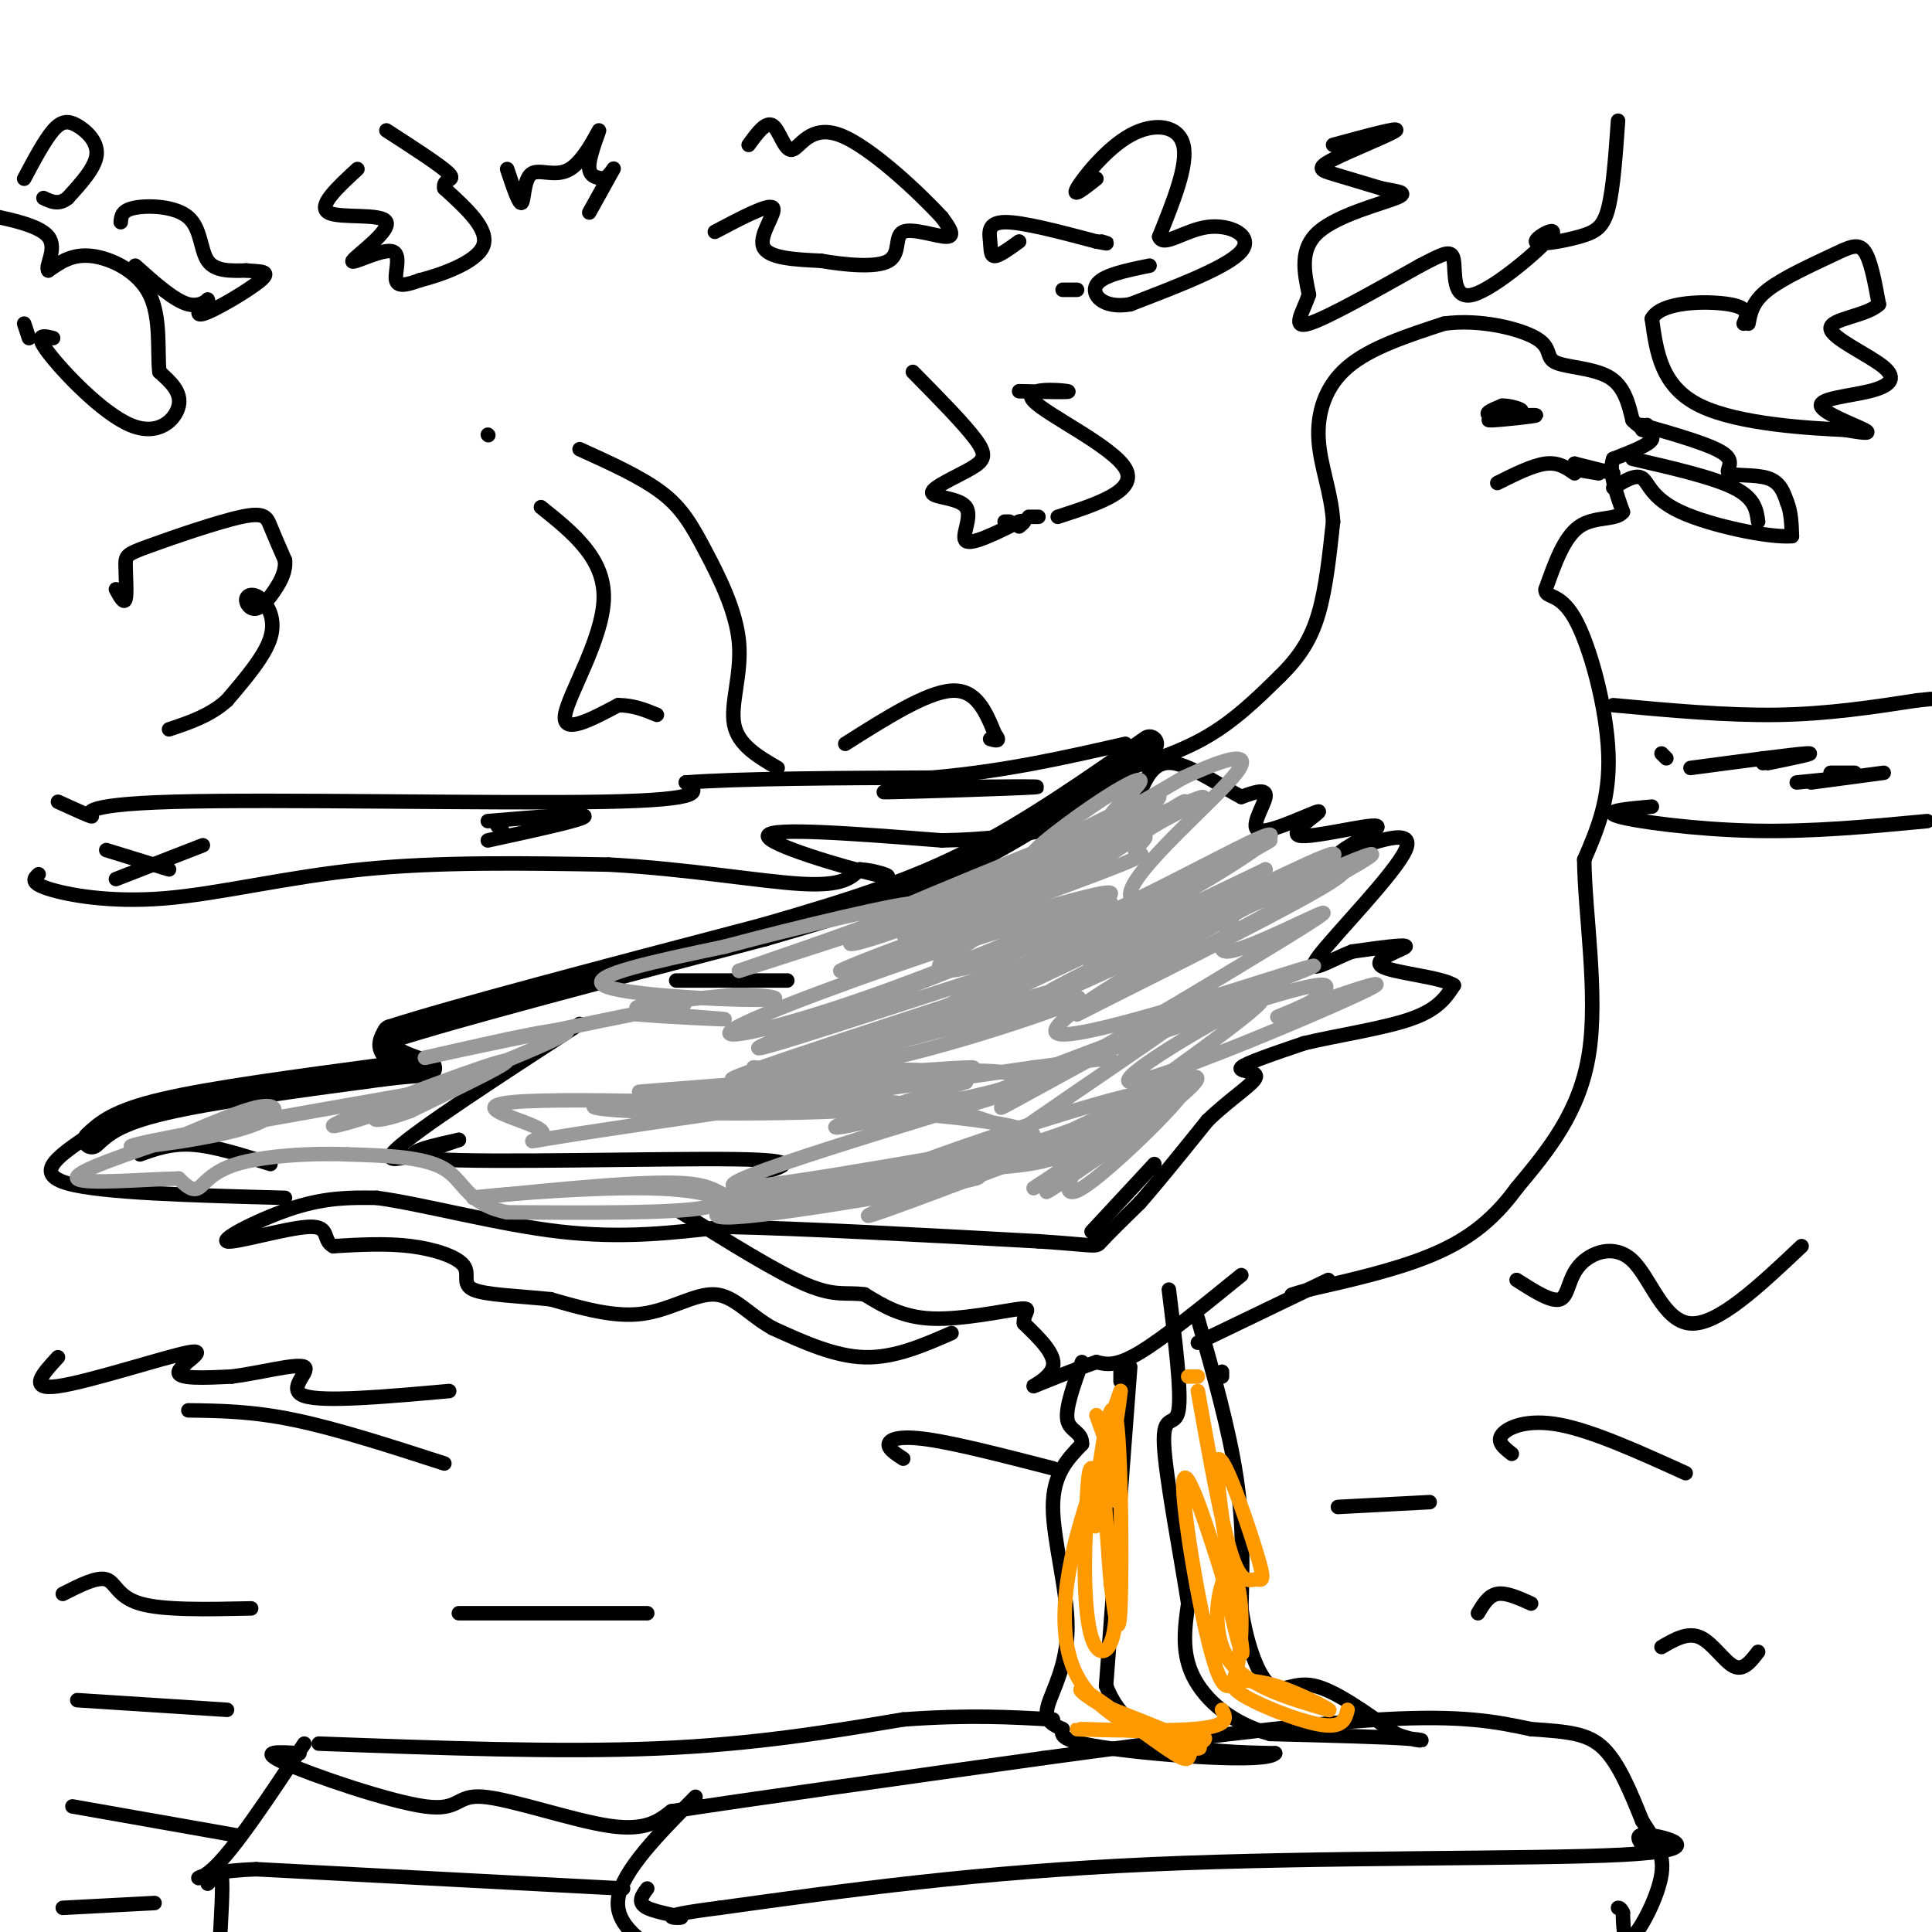 <svg viewBox='0 0 400 400' version='1.1' xmlns='http://www.w3.org/2000/svg' xmlns:xlink='http://www.w3.org/1999/xlink'><g fill='none' stroke='#000000' stroke-width='6' stroke-linecap='round' stroke-linejoin='round'><path d='M19,236c2.500,-2.333 5.000,-4.667 15,-7c10.000,-2.333 27.500,-4.667 45,-7'/><path d='M79,222c9.417,-1.179 10.458,-0.625 9,-1c-1.458,-0.375 -5.417,-1.679 -7,-3c-1.583,-1.321 -0.792,-2.661 0,-4'/><path d='M81,214c12.833,-4.167 44.917,-12.583 77,-21'/><path d='M158,193c20.156,-5.800 32.044,-9.800 44,-16c11.956,-6.200 23.978,-14.600 36,-23'/></g>
<g fill='none' stroke='#000000' stroke-width='3' stroke-linecap='round' stroke-linejoin='round'><path d='M227,161c7.833,-2.250 15.667,-4.500 22,-8c6.333,-3.500 11.167,-8.250 16,-13'/><path d='M265,140c4.133,-4.067 6.467,-7.733 8,-13c1.533,-5.267 2.267,-12.133 3,-19'/><path d='M276,108c-0.333,-6.000 -2.667,-11.500 -3,-17c-0.333,-5.500 1.333,-11.000 6,-15c4.667,-4.000 12.333,-6.500 20,-9'/><path d='M299,67c7.314,-0.997 15.600,1.011 19,3c3.400,1.989 1.915,3.959 4,5c2.085,1.041 7.738,1.155 11,3c3.262,1.845 4.131,5.423 5,9'/><path d='M338,87c2.022,2.111 4.578,2.889 4,4c-0.578,1.111 -4.289,2.556 -8,4'/><path d='M334,95c-1.000,2.500 0.500,6.750 2,11'/><path d='M336,106c-1.378,1.800 -5.822,0.800 -9,3c-3.178,2.200 -5.089,7.600 -7,13'/><path d='M320,122c-0.202,1.964 2.792,0.375 6,6c3.208,5.625 6.631,18.464 7,28c0.369,9.536 -2.315,15.768 -5,22'/><path d='M328,178c0.111,11.067 2.889,27.733 1,40c-1.889,12.267 -8.444,20.133 -15,28'/><path d='M314,246c-5.222,7.156 -10.778,11.044 -18,14c-7.222,2.956 -16.111,4.978 -25,7'/><path d='M271,267c-4.667,1.333 -3.833,1.167 -3,1'/><path d='M275,265c0.000,0.000 -27.000,13.000 -27,13'/><path d='M257,264c-8.000,6.500 -16.000,13.000 -21,16c-5.000,3.000 -7.000,2.500 -9,2'/><path d='M227,282c-4.643,1.571 -11.750,4.500 -13,5c-1.250,0.500 3.357,-1.429 4,-4c0.643,-2.571 -2.679,-5.786 -6,-9'/><path d='M212,274c-0.250,-2.250 2.125,-3.375 -1,-3c-3.125,0.375 -11.750,2.250 -18,2c-6.250,-0.250 -10.125,-2.625 -14,-5'/><path d='M179,268c-3.689,-0.556 -5.911,0.556 -12,-2c-6.089,-2.556 -16.044,-8.778 -26,-15'/><path d='M197,276c-5.917,2.583 -11.833,5.167 -18,5c-6.167,-0.167 -12.583,-3.083 -19,-6'/><path d='M160,275c-4.988,-2.786 -7.958,-6.750 -12,-7c-4.042,-0.250 -9.155,3.214 -15,4c-5.845,0.786 -12.423,-1.107 -19,-3'/><path d='M114,269c-6.566,-0.678 -13.482,-0.872 -16,-2c-2.518,-1.128 -0.640,-3.188 -2,-5c-1.360,-1.812 -5.960,-3.375 -11,-4c-5.040,-0.625 -10.520,-0.313 -16,0'/><path d='M69,258c-2.408,-1.193 -0.429,-4.175 -5,-4c-4.571,0.175 -15.692,3.509 -17,3c-1.308,-0.509 7.198,-4.860 14,-7c6.802,-2.140 11.901,-2.070 17,-2'/><path d='M78,248c9.578,1.289 25.022,5.511 38,7c12.978,1.489 23.489,0.244 34,-1'/><path d='M150,254c16.500,0.333 40.750,1.667 65,3'/><path d='M215,257c12.644,0.822 11.756,1.378 13,0c1.244,-1.378 4.622,-4.689 8,-8'/><path d='M236,249c3.667,-4.167 8.833,-10.583 14,-17'/><path d='M250,232c4.762,-4.607 9.667,-7.625 10,-9c0.333,-1.375 -3.905,-1.107 -3,-2c0.905,-0.893 6.952,-2.946 13,-5'/><path d='M270,216c6.511,-1.578 16.289,-3.022 22,-5c5.711,-1.978 7.356,-4.489 9,-7'/><path d='M301,204c-2.429,-1.738 -13.000,-2.583 -15,-4c-2.000,-1.417 4.571,-3.405 5,-4c0.429,-0.595 -5.286,0.202 -11,1'/><path d='M280,197c-4.524,1.702 -10.333,5.458 -7,1c3.333,-4.458 15.810,-17.131 18,-22c2.190,-4.869 -5.905,-1.935 -14,1'/><path d='M277,177c0.737,-1.432 9.579,-5.513 8,-6c-1.579,-0.487 -13.578,2.621 -16,2c-2.422,-0.621 4.732,-4.971 4,-5c-0.732,-0.029 -9.351,4.261 -12,4c-2.649,-0.261 0.672,-5.075 1,-7c0.328,-1.925 -2.336,-0.963 -5,0'/><path d='M257,165c-3.578,-1.822 -10.022,-6.378 -14,-7c-3.978,-0.622 -5.489,2.689 -7,6'/><path d='M312,86c-2.565,0.548 -5.131,1.095 -3,1c2.131,-0.095 8.958,-0.833 9,-1c0.042,-0.167 -6.702,0.238 -9,0c-2.298,-0.238 -0.149,-1.119 2,-2'/><path d='M311,84c1.422,-0.089 3.978,0.689 4,1c0.022,0.311 -2.489,0.156 -5,0'/><path d='M341,88c0.000,0.000 -1.000,1.000 -1,1'/><path d='M340,88c7.286,2.083 14.571,4.167 17,6c2.429,1.833 0.000,3.417 1,4c1.000,0.583 5.429,0.167 8,1c2.571,0.833 3.286,2.917 4,5'/><path d='M370,104c0.833,2.000 0.917,4.500 1,7'/><path d='M371,111c-4.643,0.393 -16.750,-2.125 -23,-5c-6.250,-2.875 -6.643,-6.107 -8,-7c-1.357,-0.893 -3.679,0.554 -6,2'/><path d='M338,95c8.333,1.917 16.667,3.833 21,6c4.333,2.167 4.667,4.583 5,7'/><path d='M253,285c0.000,0.000 0.000,-1.000 0,-1'/><path d='M248,273c3.250,11.500 6.500,23.000 8,33c1.500,10.000 1.250,18.500 1,27'/><path d='M257,333c1.179,7.917 3.625,14.208 6,16c2.375,1.792 4.679,-0.917 9,0c4.321,0.917 10.661,5.458 17,10'/><path d='M289,359c4.600,1.822 7.600,1.378 3,1c-4.600,-0.378 -16.800,-0.689 -29,-1'/><path d='M263,359c-8.022,-2.156 -13.578,-7.044 -16,-12c-2.422,-4.956 -1.711,-9.978 -1,-15'/><path d='M246,332c-1.488,-9.667 -4.708,-26.333 -5,-33c-0.292,-6.667 2.345,-3.333 3,-7c0.655,-3.667 -0.673,-14.333 -2,-25'/><path d='M232,286c0.000,0.000 0.000,-2.000 0,-2'/><path d='M234,283c0.000,0.000 -5.000,66.000 -5,66'/><path d='M229,349c5.000,13.333 20.000,13.667 35,14'/><path d='M264,363c-1.667,2.133 -23.333,0.467 -34,-1c-10.667,-1.467 -10.333,-2.733 -10,-4'/><path d='M220,358c-2.536,-1.139 -3.876,-1.986 -3,-5c0.876,-3.014 3.967,-8.196 4,-16c0.033,-7.804 -2.990,-18.230 -3,-25c-0.010,-6.770 2.995,-9.885 6,-13'/><path d='M224,299c0.133,-2.600 -2.533,-2.600 -3,-5c-0.467,-2.400 1.267,-7.200 3,-12'/><path d='M17,236c-5.000,3.500 -10.000,7.000 -3,9c7.000,2.000 26.000,2.500 45,3'/><path d='M120,212c-16.917,11.000 -33.833,22.000 -38,26c-4.167,4.000 4.417,1.000 13,-2'/><path d='M95,236c-2.750,0.631 -16.125,3.208 -5,4c11.125,0.792 46.750,-0.202 62,0c15.250,0.202 10.125,1.601 5,3'/><path d='M140,203c0.000,0.000 23.000,0.000 23,0'/><path d='M29,239c3.250,-1.167 6.500,-2.333 11,-2c4.500,0.333 10.250,2.167 16,4'/><path d='M226,255c0.000,0.000 13.000,-14.000 13,-14'/><path d='M62,363c-4.375,-0.287 -8.750,-0.574 -3,2c5.750,2.574 21.624,8.010 29,9c7.376,0.990 6.255,-2.464 12,-2c5.745,0.464 18.356,4.847 26,6c7.644,1.153 10.322,-0.923 13,-3'/><path d='M139,375c15.000,-2.333 46.000,-6.667 77,-11'/><path d='M216,364c26.156,-3.578 53.044,-7.022 70,-8c16.956,-0.978 23.978,0.511 31,2'/><path d='M317,358c7.800,0.533 11.800,0.867 15,4c3.200,3.133 5.600,9.067 8,15'/><path d='M340,377c2.476,3.976 4.667,6.417 4,11c-0.667,4.583 -4.190,11.310 -6,13c-1.810,1.690 -1.905,-1.655 -2,-5'/><path d='M336,396c-0.500,-1.000 -0.750,-1.000 -1,-1'/><path d='M340,382c-0.863,-1.292 -1.726,-2.583 2,-2c3.726,0.583 12.042,3.042 -6,4c-18.042,0.958 -62.440,0.417 -98,2c-35.560,1.583 -62.280,5.292 -89,9'/><path d='M149,395c-15.167,1.917 -8.583,2.208 -8,2c0.583,-0.208 -4.833,-0.917 -7,-2c-2.167,-1.083 -1.083,-2.542 0,-4'/><path d='M144,372c-7.583,7.667 -15.167,15.333 -16,21c-0.833,5.667 5.083,9.333 11,13'/><path d='M129,391c0.000,0.000 -76.000,-4.000 -76,-4'/><path d='M53,387c-14.667,0.533 -13.333,3.867 -9,0c4.333,-3.867 11.667,-14.933 19,-26'/><path d='M43,390c0.711,-0.756 1.422,-1.511 2,-2c0.578,-0.489 1.022,-0.711 1,3c-0.022,3.711 -0.511,11.356 -1,19'/><path d='M66,361c24.917,0.917 49.833,1.833 70,1c20.167,-0.833 35.583,-3.417 51,-6'/><path d='M187,356c13.667,-1.000 22.333,-0.500 31,0'/><path d='M310,100c3.667,-1.833 7.333,-3.667 10,-4c2.667,-0.333 4.333,0.833 6,2'/><path d='M326,96c0.000,0.000 8.000,2.000 8,2'/><path d='M326,96c0.000,0.000 0.100,0.100 0.1,0.1'/><path d='M325,97c0.000,0.000 6.000,1.000 6,1'/><path d='M8,181c-0.952,0.869 -1.905,1.738 2,3c3.905,1.262 12.667,2.917 24,2c11.333,-0.917 25.238,-4.405 41,-6c15.762,-1.595 33.381,-1.298 51,-1'/><path d='M126,179c16.289,0.867 31.511,3.533 40,4c8.489,0.467 10.244,-1.267 12,-3'/><path d='M178,180c4.274,0.250 8.958,2.375 3,1c-5.958,-1.375 -22.560,-6.250 -22,-8c0.560,-1.750 18.280,-0.375 36,1'/><path d='M195,174c9.500,-0.167 15.250,-1.083 21,-2'/><path d='M342,167c-5.267,0.467 -10.533,0.933 -7,2c3.533,1.067 15.867,2.733 28,3c12.133,0.267 24.067,-0.867 36,-2'/><path d='M12,166c3.583,1.631 7.167,3.262 7,3c-0.167,-0.262 -4.083,-2.417 17,-3c21.083,-0.583 67.167,0.405 89,0c21.833,-0.405 19.417,-2.202 17,-4'/><path d='M142,162c11.333,-0.833 31.167,-0.917 51,-1'/><path d='M193,161c15.167,-1.333 27.583,-4.167 40,-7'/><path d='M334,146c11.750,1.083 23.500,2.167 34,2c10.500,-0.167 19.750,-1.583 29,-3'/><path d='M397,145c4.833,-0.500 2.417,-0.250 0,0'/><path d='M5,67c0.000,0.000 1.000,3.000 1,3'/><path d='M11,70c-2.024,-0.506 -4.048,-1.012 -1,3c3.048,4.012 11.167,12.542 17,15c5.833,2.458 9.381,-1.155 10,-4c0.619,-2.845 -1.690,-4.923 -4,-7'/><path d='M33,77c-0.464,-4.190 0.375,-11.167 -2,-16c-2.375,-4.833 -7.964,-7.524 -12,-8c-4.036,-0.476 -6.518,1.262 -9,3'/><path d='M10,56c-0.733,-0.867 1.933,-4.533 0,-7c-1.933,-2.467 -8.467,-3.733 -15,-5'/><path d='M5,37c2.125,-3.988 4.250,-7.976 6,-10c1.750,-2.024 3.125,-2.083 5,-1c1.875,1.083 4.250,3.310 4,6c-0.250,2.690 -3.125,5.845 -6,9'/><path d='M14,41c-1.833,1.500 -3.417,0.750 -5,0'/><path d='M25,46c0.095,-1.238 0.190,-2.476 3,-3c2.810,-0.524 8.333,-0.333 11,2c2.667,2.333 2.476,6.810 4,9c1.524,2.190 4.762,2.095 8,2'/><path d='M51,56c2.669,0.278 5.342,-0.028 3,2c-2.342,2.028 -9.700,6.389 -12,7c-2.300,0.611 0.458,-2.528 1,-3c0.542,-0.472 -1.131,1.722 -4,1c-2.869,-0.722 -6.935,-4.361 -11,-8'/><path d='M74,35c-4.172,3.849 -8.344,7.698 -6,9c2.344,1.302 11.206,0.056 12,2c0.794,1.944 -6.478,7.078 -7,8c-0.522,0.922 5.706,-2.367 8,-2c2.294,0.367 0.656,4.391 1,6c0.344,1.609 2.672,0.805 5,0'/><path d='M87,58c4.022,-1.022 11.578,-3.578 13,-7c1.422,-3.422 -3.289,-7.711 -8,-12'/><path d='M92,39c-0.444,-2.133 2.444,-1.467 1,-3c-1.444,-1.533 -7.222,-5.267 -13,-9'/><path d='M107,39c0.000,0.000 0.100,0.100 0.1,0.1'/><path d='M105,35c1.230,3.686 2.460,7.373 3,7c0.540,-0.373 0.391,-4.804 2,-6c1.609,-1.196 4.978,0.844 8,-1c3.022,-1.844 5.698,-7.574 6,-8c0.302,-0.426 -1.771,4.450 -2,7c-0.229,2.550 1.385,2.775 3,3'/><path d='M125,37c1.133,-0.378 2.467,-2.822 2,-2c-0.467,0.822 -2.733,4.911 -5,9'/><path d='M148,48c5.556,-2.933 11.111,-5.867 12,-5c0.889,0.867 -2.889,5.533 -2,8c0.889,2.467 6.444,2.733 12,3'/><path d='M170,54c4.992,0.856 11.472,1.498 14,0c2.528,-1.498 1.104,-5.134 3,-6c1.896,-0.866 7.113,1.038 9,1c1.887,-0.038 0.443,-2.019 -1,-4'/><path d='M195,45c-4.352,-4.743 -14.734,-14.601 -21,-17c-6.266,-2.399 -8.418,2.662 -10,3c-1.582,0.338 -2.595,-4.046 -4,-5c-1.405,-0.954 -3.203,1.523 -5,4'/><path d='M220,60c0.000,0.000 3.000,0.000 3,0'/><path d='M211,50c-2.024,1.464 -4.048,2.929 -5,3c-0.952,0.071 -0.833,-1.250 -1,-3c-0.167,-1.750 -0.619,-3.929 3,-4c3.619,-0.071 11.310,1.964 19,4'/><path d='M227,50c3.333,0.667 2.167,0.333 1,0'/><path d='M227,37c-2.577,2.036 -5.155,4.071 -4,2c1.155,-2.071 6.042,-8.250 11,-11c4.958,-2.750 9.988,-2.071 11,2c1.012,4.071 -1.994,11.536 -5,19'/><path d='M240,49c0.798,2.321 5.292,-1.375 10,-2c4.708,-0.625 9.631,1.821 7,5c-2.631,3.179 -12.815,7.089 -23,11'/><path d='M234,63c-5.622,1.000 -8.178,-2.000 -7,-4c1.178,-2.000 6.089,-3.000 11,-4'/><path d='M276,30c6.905,-1.875 13.810,-3.750 13,-3c-0.810,0.750 -9.333,4.125 -13,6c-3.667,1.875 -2.476,2.250 0,3c2.476,0.750 6.238,1.875 10,3'/><path d='M286,39c3.155,0.655 6.042,0.792 3,2c-3.042,1.208 -12.012,3.488 -16,7c-3.988,3.512 -2.994,8.256 -2,13'/><path d='M271,61c-1.333,3.889 -3.667,7.111 0,6c3.667,-1.111 13.333,-6.556 23,-12'/><path d='M294,55c5.183,-2.708 6.640,-3.477 7,-1c0.360,2.477 -0.377,8.200 4,7c4.377,-1.200 13.869,-9.321 16,-12c2.131,-2.679 -3.099,0.086 -3,1c0.099,0.914 5.527,-0.023 9,-1c3.473,-0.977 4.992,-1.993 6,-6c1.008,-4.007 1.504,-11.003 2,-18'/><path d='M362,67c0.411,-2.262 0.821,-4.524 4,-7c3.179,-2.476 9.125,-5.167 13,-7c3.875,-1.833 5.679,-2.810 7,-1c1.321,1.810 2.161,6.405 3,11'/><path d='M389,63c-2.462,2.423 -10.119,2.979 -10,5c0.119,2.021 8.012,5.506 11,8c2.988,2.494 1.069,3.999 -3,5c-4.069,1.001 -10.288,1.500 -10,3c0.288,1.500 7.082,4.000 9,5c1.918,1.000 -1.041,0.500 -4,0'/><path d='M382,89c-6.844,-0.311 -21.956,-1.089 -30,-5c-8.044,-3.911 -9.022,-10.956 -10,-18'/><path d='M342,66c1.867,-3.644 11.533,-3.756 16,-3c4.467,0.756 3.733,2.378 3,4'/><path d='M112,105c6.622,5.311 13.244,10.622 13,19c-0.244,8.378 -7.356,19.822 -8,24c-0.644,4.178 5.178,1.089 11,-2'/><path d='M128,146c3.167,0.000 5.583,1.000 8,2'/><path d='M101,90c0.000,0.000 0.100,0.100 0.1,0.1'/><path d='M120,93c6.400,2.900 12.801,5.799 17,9c4.199,3.201 6.198,6.703 9,12c2.802,5.297 6.408,12.388 7,19c0.592,6.612 -1.831,12.746 -1,17c0.831,4.254 4.915,6.627 9,9'/><path d='M175,154c8.417,-5.333 16.833,-10.667 22,-11c5.167,-0.333 7.083,4.333 9,9'/><path d='M206,152c1.333,1.667 0.167,1.333 -1,1'/><path d='M13,330c3.533,-1.800 7.067,-3.600 9,-3c1.933,0.600 2.267,3.600 7,5c4.733,1.400 13.867,1.200 23,1'/><path d='M16,352c0.000,0.000 31.000,2.000 31,2'/><path d='M15,374c0.000,0.000 34.000,6.000 34,6'/><path d='M13,395c0.000,0.000 19.000,-1.000 19,-1'/><path d='M39,292c6.583,0.083 13.167,0.167 22,2c8.833,1.833 19.917,5.417 31,9'/><path d='M95,334c0.000,0.000 39.000,0.000 39,0'/><path d='M187,302c-1.578,-1.022 -3.156,-2.044 -3,-3c0.156,-0.956 2.044,-1.844 8,-1c5.956,0.844 15.978,3.422 26,6'/><path d='M313,301c-1.600,-1.244 -3.200,-2.489 -2,-4c1.200,-1.511 5.200,-3.289 12,-2c6.800,1.289 16.400,5.644 26,10'/><path d='M314,265c3.625,2.324 7.250,4.648 9,4c1.750,-0.648 1.624,-4.266 4,-7c2.376,-2.734 7.255,-4.582 11,-1c3.745,3.582 6.356,12.595 12,13c5.644,0.405 14.322,-7.797 23,-16'/><path d='M344,341c2.711,-1.578 5.422,-3.156 8,-2c2.578,1.156 5.022,5.044 7,6c1.978,0.956 3.489,-1.022 5,-3'/><path d='M306,334c1.083,-1.833 2.167,-3.667 4,-4c1.833,-0.333 4.417,0.833 7,2'/><path d='M277,312c0.000,0.000 19.000,-1.000 19,-1'/><path d='M12,281c-3.179,3.440 -6.357,6.881 0,6c6.357,-0.881 22.250,-6.083 27,-7c4.750,-0.917 -1.643,2.452 -2,4c-0.357,1.548 5.321,1.274 11,1'/><path d='M48,285c5.452,-0.667 13.583,-2.833 15,-2c1.417,0.833 -3.881,4.667 0,6c3.881,1.333 16.940,0.167 30,-1'/><path d='M24,122c0.854,1.567 1.709,3.133 2,2c0.291,-1.133 0.020,-4.967 0,-7c-0.020,-2.033 0.211,-2.267 5,-4c4.789,-1.733 14.135,-4.967 19,-6c4.865,-1.033 5.247,0.133 6,2c0.753,1.867 1.876,4.433 3,7'/><path d='M59,116c0.213,2.173 -0.756,4.105 -2,6c-1.244,1.895 -2.764,3.754 -4,4c-1.236,0.246 -2.187,-1.120 -2,-2c0.187,-0.880 1.512,-1.276 3,0c1.488,1.276 3.139,4.222 2,8c-1.139,3.778 -5.070,8.389 -9,13'/><path d='M47,145c-3.500,3.167 -7.750,4.583 -12,6'/><path d='M344,156c0.000,0.000 1.000,1.000 1,1'/><path d='M365,157c0.000,0.000 0.000,1.000 0,1'/><path d='M350,159c10.667,-1.417 21.333,-2.833 24,-3c2.667,-0.167 -2.667,0.917 -8,2'/><path d='M379,160c0.000,0.000 5.000,0.000 5,0'/><path d='M382,161c0.000,0.000 -10.000,1.000 -10,1'/><path d='M375,162c0.000,0.000 15.000,-2.000 15,-2'/><path d='M22,176c0.000,0.000 13.000,4.000 13,4'/><path d='M42,175c0.000,0.000 -18.000,7.000 -18,7'/><path d='M104,172c0.000,0.000 -1.000,-1.000 -1,-1'/><path d='M101,170c10.000,-0.833 20.000,-1.667 20,-1c0.000,0.667 -10.000,2.833 -20,5'/><path d='M192,163c13.044,-0.133 26.089,-0.267 22,0c-4.089,0.267 -25.311,0.933 -30,1c-4.689,0.067 7.156,-0.467 19,-1'/><path d='M189,77c5.303,5.382 10.607,10.763 13,14c2.393,3.237 1.876,4.329 -1,6c-2.876,1.671 -8.111,3.922 -8,5c0.111,1.078 5.568,0.982 7,3c1.432,2.018 -1.162,6.148 0,7c1.162,0.852 6.081,-1.574 11,-4'/><path d='M211,108c1.833,-0.500 0.917,0.250 0,1'/><path d='M209,108c0.000,0.000 -1.000,0.000 -1,0'/><path d='M213,107c0.000,0.000 2.000,0.000 2,0'/><path d='M219,107c8.333,-2.702 16.667,-5.405 14,-10c-2.667,-4.595 -16.333,-11.083 -19,-14c-2.667,-2.917 5.667,-2.262 7,-2c1.333,0.262 -4.333,0.131 -10,0'/></g>
<g fill='none' stroke='#999999' stroke-width='3' stroke-linecap='round' stroke-linejoin='round'><path d='M156,221c7.867,0.666 15.734,1.332 33,-3c17.266,-4.332 43.930,-13.664 31,-11c-12.930,2.664 -65.456,17.322 -62,16c3.456,-1.322 62.892,-18.625 64,-19c1.108,-0.375 -56.112,16.179 -68,19c-11.888,2.821 21.556,-8.089 55,-19'/><path d='M209,204c17.968,-6.753 35.387,-14.134 18,-9c-17.387,5.134 -69.581,22.784 -70,22c-0.419,-0.784 50.935,-20.001 67,-27c16.065,-6.999 -3.159,-1.779 -24,5c-20.841,6.779 -43.297,15.116 -48,18c-4.703,2.884 8.349,0.315 29,-7c20.651,-7.315 48.900,-19.376 49,-21c0.100,-1.624 -27.950,7.188 -56,16'/><path d='M174,201c3.026,-1.867 38.591,-14.536 53,-20c14.409,-5.464 7.664,-3.723 8,-5c0.336,-1.277 7.755,-5.571 -7,-1c-14.755,4.571 -51.683,18.007 -46,15c5.683,-3.007 53.977,-22.455 54,-22c0.023,0.455 -48.225,20.815 -58,26c-9.775,5.185 18.921,-4.804 35,-12c16.079,-7.196 19.539,-11.598 23,-16'/><path d='M236,166c-5.900,2.326 -32.150,16.140 -43,23c-10.850,6.860 -6.301,6.764 11,-1c17.301,-7.764 47.353,-23.197 45,-23c-2.353,0.197 -37.111,16.025 -52,23c-14.889,6.975 -9.908,5.096 -4,4c5.908,-1.096 12.745,-1.411 25,-8c12.255,-6.589 29.930,-19.454 27,-18c-2.930,1.454 -26.465,17.227 -50,33'/><path d='M195,199c-3.890,4.807 11.386,0.325 28,-7c16.614,-7.325 34.565,-17.493 39,-19c4.435,-1.507 -4.646,5.649 -26,17c-21.354,11.351 -54.982,26.898 -43,20c11.982,-6.898 69.572,-36.242 70,-36c0.428,0.242 -56.306,30.069 -66,36c-9.694,5.931 27.653,-12.035 65,-30'/><path d='M262,180c-2.047,1.689 -39.665,20.911 -36,20c3.665,-0.911 48.611,-21.955 47,-21c-1.611,0.955 -49.780,23.911 -55,26c-5.220,2.089 32.508,-16.687 48,-24c15.492,-7.313 8.748,-3.161 9,-2c0.252,1.161 7.501,-0.668 0,4c-7.501,4.668 -29.750,15.834 -52,27'/><path d='M223,210c9.488,-4.952 59.208,-30.833 61,-33c1.792,-2.167 -44.345,19.381 -59,26c-14.655,6.619 2.173,-1.690 19,-10'/><path d='M244,193c11.090,-5.465 29.313,-14.128 19,-8c-10.313,6.128 -49.164,27.045 -44,29c5.164,1.955 54.343,-15.053 53,-14c-1.343,1.053 -53.208,20.168 -60,23c-6.792,2.832 31.488,-10.619 49,-16c17.512,-5.381 14.256,-2.690 11,0'/><path d='M272,207c-1.638,1.392 -11.232,4.873 -6,3c5.232,-1.873 25.289,-9.100 17,-5c-8.289,4.100 -44.924,19.527 -49,19c-4.076,-0.527 24.407,-17.008 27,-17c2.593,0.008 -20.703,16.504 -44,33'/><path d='M217,240c0.747,1.283 24.615,-12.010 24,-11c-0.615,1.010 -25.711,16.322 -27,17c-1.289,0.678 21.230,-13.279 15,-13c-6.230,0.279 -41.209,14.794 -48,18c-6.791,3.206 14.604,-4.897 36,-13'/><path d='M217,238c6.715,-2.743 5.503,-3.101 5,-2c-0.503,1.101 -0.298,3.663 -9,5c-8.702,1.337 -26.312,1.451 -42,4c-15.688,2.549 -29.454,7.532 -19,7c10.454,-0.532 45.130,-6.581 50,-8c4.870,-1.419 -20.065,1.790 -45,5'/><path d='M157,249c-8.378,-0.244 -6.822,-3.356 -15,-4c-8.178,-0.644 -26.089,1.178 -44,3'/><path d='M98,248c0.131,-0.214 22.458,-2.250 36,-2c13.542,0.250 18.298,2.786 12,4c-6.298,1.214 -23.649,1.107 -41,1'/><path d='M105,251c-8.378,-1.711 -8.822,-6.489 -13,-9c-4.178,-2.511 -12.089,-2.756 -20,-3'/><path d='M72,239c-7.869,-0.333 -17.542,0.333 -23,2c-5.458,1.667 -6.702,4.333 -8,5c-1.298,0.667 -2.649,-0.667 -4,-2'/><path d='M37,244c-6.267,0.089 -19.933,1.311 -21,0c-1.067,-1.311 10.467,-5.156 22,-9'/><path d='M38,235c7.091,-2.971 13.818,-5.900 17,-6c3.182,-0.100 2.818,2.627 -6,5c-8.818,2.373 -26.091,4.392 -21,3c5.091,-1.392 32.545,-6.196 60,-11'/><path d='M88,226c2.750,0.774 -20.375,8.208 -19,7c1.375,-1.208 27.250,-11.060 34,-13c6.750,-1.940 -5.625,4.030 -18,10'/><path d='M85,230c-5.893,2.274 -11.625,2.958 -3,-1c8.625,-3.958 31.607,-12.560 35,-15c3.393,-2.440 -12.804,1.280 -29,5'/><path d='M88,219c6.333,-1.489 36.667,-7.711 48,-10c11.333,-2.289 3.667,-0.644 -4,1'/><path d='M132,210c4.762,0.464 18.667,1.125 18,1c-0.667,-0.125 -15.905,-1.036 -18,-2c-2.095,-0.964 8.952,-1.982 20,-3'/><path d='M152,206c6.429,-0.155 12.500,0.958 5,1c-7.500,0.042 -28.571,-0.988 -32,-3c-3.429,-2.012 10.786,-5.006 25,-8'/><path d='M150,196c14.422,-3.867 37.978,-9.533 40,-9c2.022,0.533 -17.489,7.267 -37,14'/><path d='M153,201c10.583,-3.211 55.540,-18.239 67,-21c11.460,-2.761 -10.578,6.744 -21,12c-10.422,5.256 -9.229,6.261 3,0c12.229,-6.261 35.494,-19.789 40,-23c4.506,-3.211 -9.747,3.894 -24,11'/><path d='M218,180c-6.350,3.704 -10.224,7.463 -3,3c7.224,-4.463 25.545,-17.150 25,-18c-0.545,-0.850 -19.955,10.137 -25,12c-5.045,1.863 4.277,-5.398 11,-10c6.723,-4.602 10.849,-6.547 10,-5c-0.849,1.547 -6.671,6.585 -6,7c0.671,0.415 7.836,-3.792 15,-8'/><path d='M245,161c6.502,-3.006 15.257,-6.520 11,-1c-4.257,5.520 -21.525,20.073 -22,25c-0.475,4.927 15.842,0.228 20,2c4.158,1.772 -3.842,10.016 0,10c3.842,-0.016 19.526,-8.290 20,-8c0.474,0.290 -14.263,9.145 -29,18'/><path d='M245,207c-16.242,9.652 -42.346,24.782 -37,22c5.346,-2.782 42.142,-23.478 39,-20c-3.142,3.478 -46.224,31.128 -47,34c-0.776,2.872 40.753,-19.034 47,-20c6.247,-0.966 -22.786,19.010 -29,23c-6.214,3.990 10.393,-8.005 27,-20'/><path d='M245,226c-0.543,1.895 -15.402,16.631 -21,20c-5.598,3.369 -1.936,-4.629 4,-11c5.936,-6.371 14.147,-11.116 14,-10c-0.147,1.116 -8.653,8.092 -26,14c-17.347,5.908 -43.536,10.749 -38,7c5.536,-3.749 42.798,-16.086 55,-19c12.202,-2.914 -0.657,3.596 -17,9c-16.343,5.404 -36.172,9.702 -56,14'/><path d='M160,250c-0.334,0.604 26.830,-4.886 44,-9c17.170,-4.114 24.347,-6.851 6,-4c-18.347,2.851 -62.217,11.290 -58,8c4.217,-3.290 56.520,-18.309 64,-21c7.480,-2.691 -29.863,6.945 -40,9c-10.137,2.055 6.931,-3.473 24,-9'/><path d='M200,224c0.677,-2.196 -9.632,-3.187 -25,-2c-15.368,1.187 -35.795,4.550 -24,4c11.795,-0.550 55.811,-5.013 50,-5c-5.811,0.013 -61.449,4.504 -68,5c-6.551,0.496 35.985,-3.001 57,-4c21.015,-0.999 20.507,0.501 20,2'/><path d='M210,224c-0.843,1.679 -12.949,4.876 -35,6c-22.051,1.124 -54.045,0.173 -52,-1c2.045,-1.173 38.130,-2.569 59,-1c20.870,1.569 26.526,6.101 30,7c3.474,0.899 4.765,-1.837 -18,-4c-22.765,-2.163 -69.587,-3.755 -85,-3c-15.413,0.755 0.581,3.857 3,6c2.419,2.143 -8.737,3.327 6,1c14.737,-2.327 55.369,-8.163 96,-14'/><path d='M214,221c18.500,-2.500 16.750,-1.750 15,-1'/></g>
<g fill='none' stroke='#ff9900' stroke-width='3' stroke-linecap='round' stroke-linejoin='round'><path d='M227,293c2.644,7.356 5.289,14.711 5,17c-0.289,2.289 -3.511,-0.489 -4,-5c-0.489,-4.511 1.756,-10.756 4,-17'/><path d='M232,288c-0.168,2.558 -2.586,17.453 -4,24c-1.414,6.547 -1.822,4.744 -1,-3c0.822,-7.744 2.875,-21.431 4,-16c1.125,5.431 1.321,29.980 1,39c-0.321,9.020 -1.161,2.510 -2,-4'/><path d='M230,328c-0.590,-5.692 -1.065,-17.923 -2,-22c-0.935,-4.077 -2.331,-0.001 -3,8c-0.669,8.001 -0.612,19.928 1,25c1.612,5.072 4.780,3.289 5,-5c0.220,-8.289 -2.509,-23.082 -4,-28c-1.491,-4.918 -1.746,0.041 -2,5'/><path d='M225,311c-2.488,7.917 -7.708,25.208 -2,36c5.708,10.792 22.345,15.083 25,15c2.655,-0.083 -8.673,-4.542 -20,-9'/><path d='M228,353c-4.543,-2.578 -5.901,-4.524 -2,-2c3.901,2.524 13.061,9.516 17,12c3.939,2.484 2.658,0.458 4,-1c1.342,-1.458 5.308,-2.350 -1,-3c-6.308,-0.650 -22.891,-1.060 -23,-1c-0.109,0.060 16.254,0.588 24,0c7.746,-0.588 6.873,-2.294 6,-4'/><path d='M246,285c0.000,0.000 2.000,0.000 2,0'/><path d='M248,288c2.470,13.853 4.939,27.706 7,34c2.061,6.294 3.712,5.029 5,5c1.288,-0.029 2.211,1.178 0,-6c-2.211,-7.178 -7.557,-22.740 -8,-18c-0.443,4.740 4.016,29.783 5,37c0.984,7.217 -1.508,-3.391 -4,-14'/><path d='M253,326c-2.766,-8.918 -7.681,-24.212 -8,-19c-0.319,5.212 3.959,30.930 7,39c3.041,8.070 4.846,-1.507 5,-9c0.154,-7.493 -1.343,-12.902 -3,-11c-1.657,1.902 -3.473,11.115 0,17c3.473,5.885 12.237,8.443 21,11'/><path d='M275,354c1.494,0.630 -5.270,-3.295 -11,-5c-5.730,-1.705 -10.427,-1.190 -8,1c2.427,2.190 11.979,6.054 17,7c5.021,0.946 5.510,-1.027 6,-3'/></g>
</svg>
